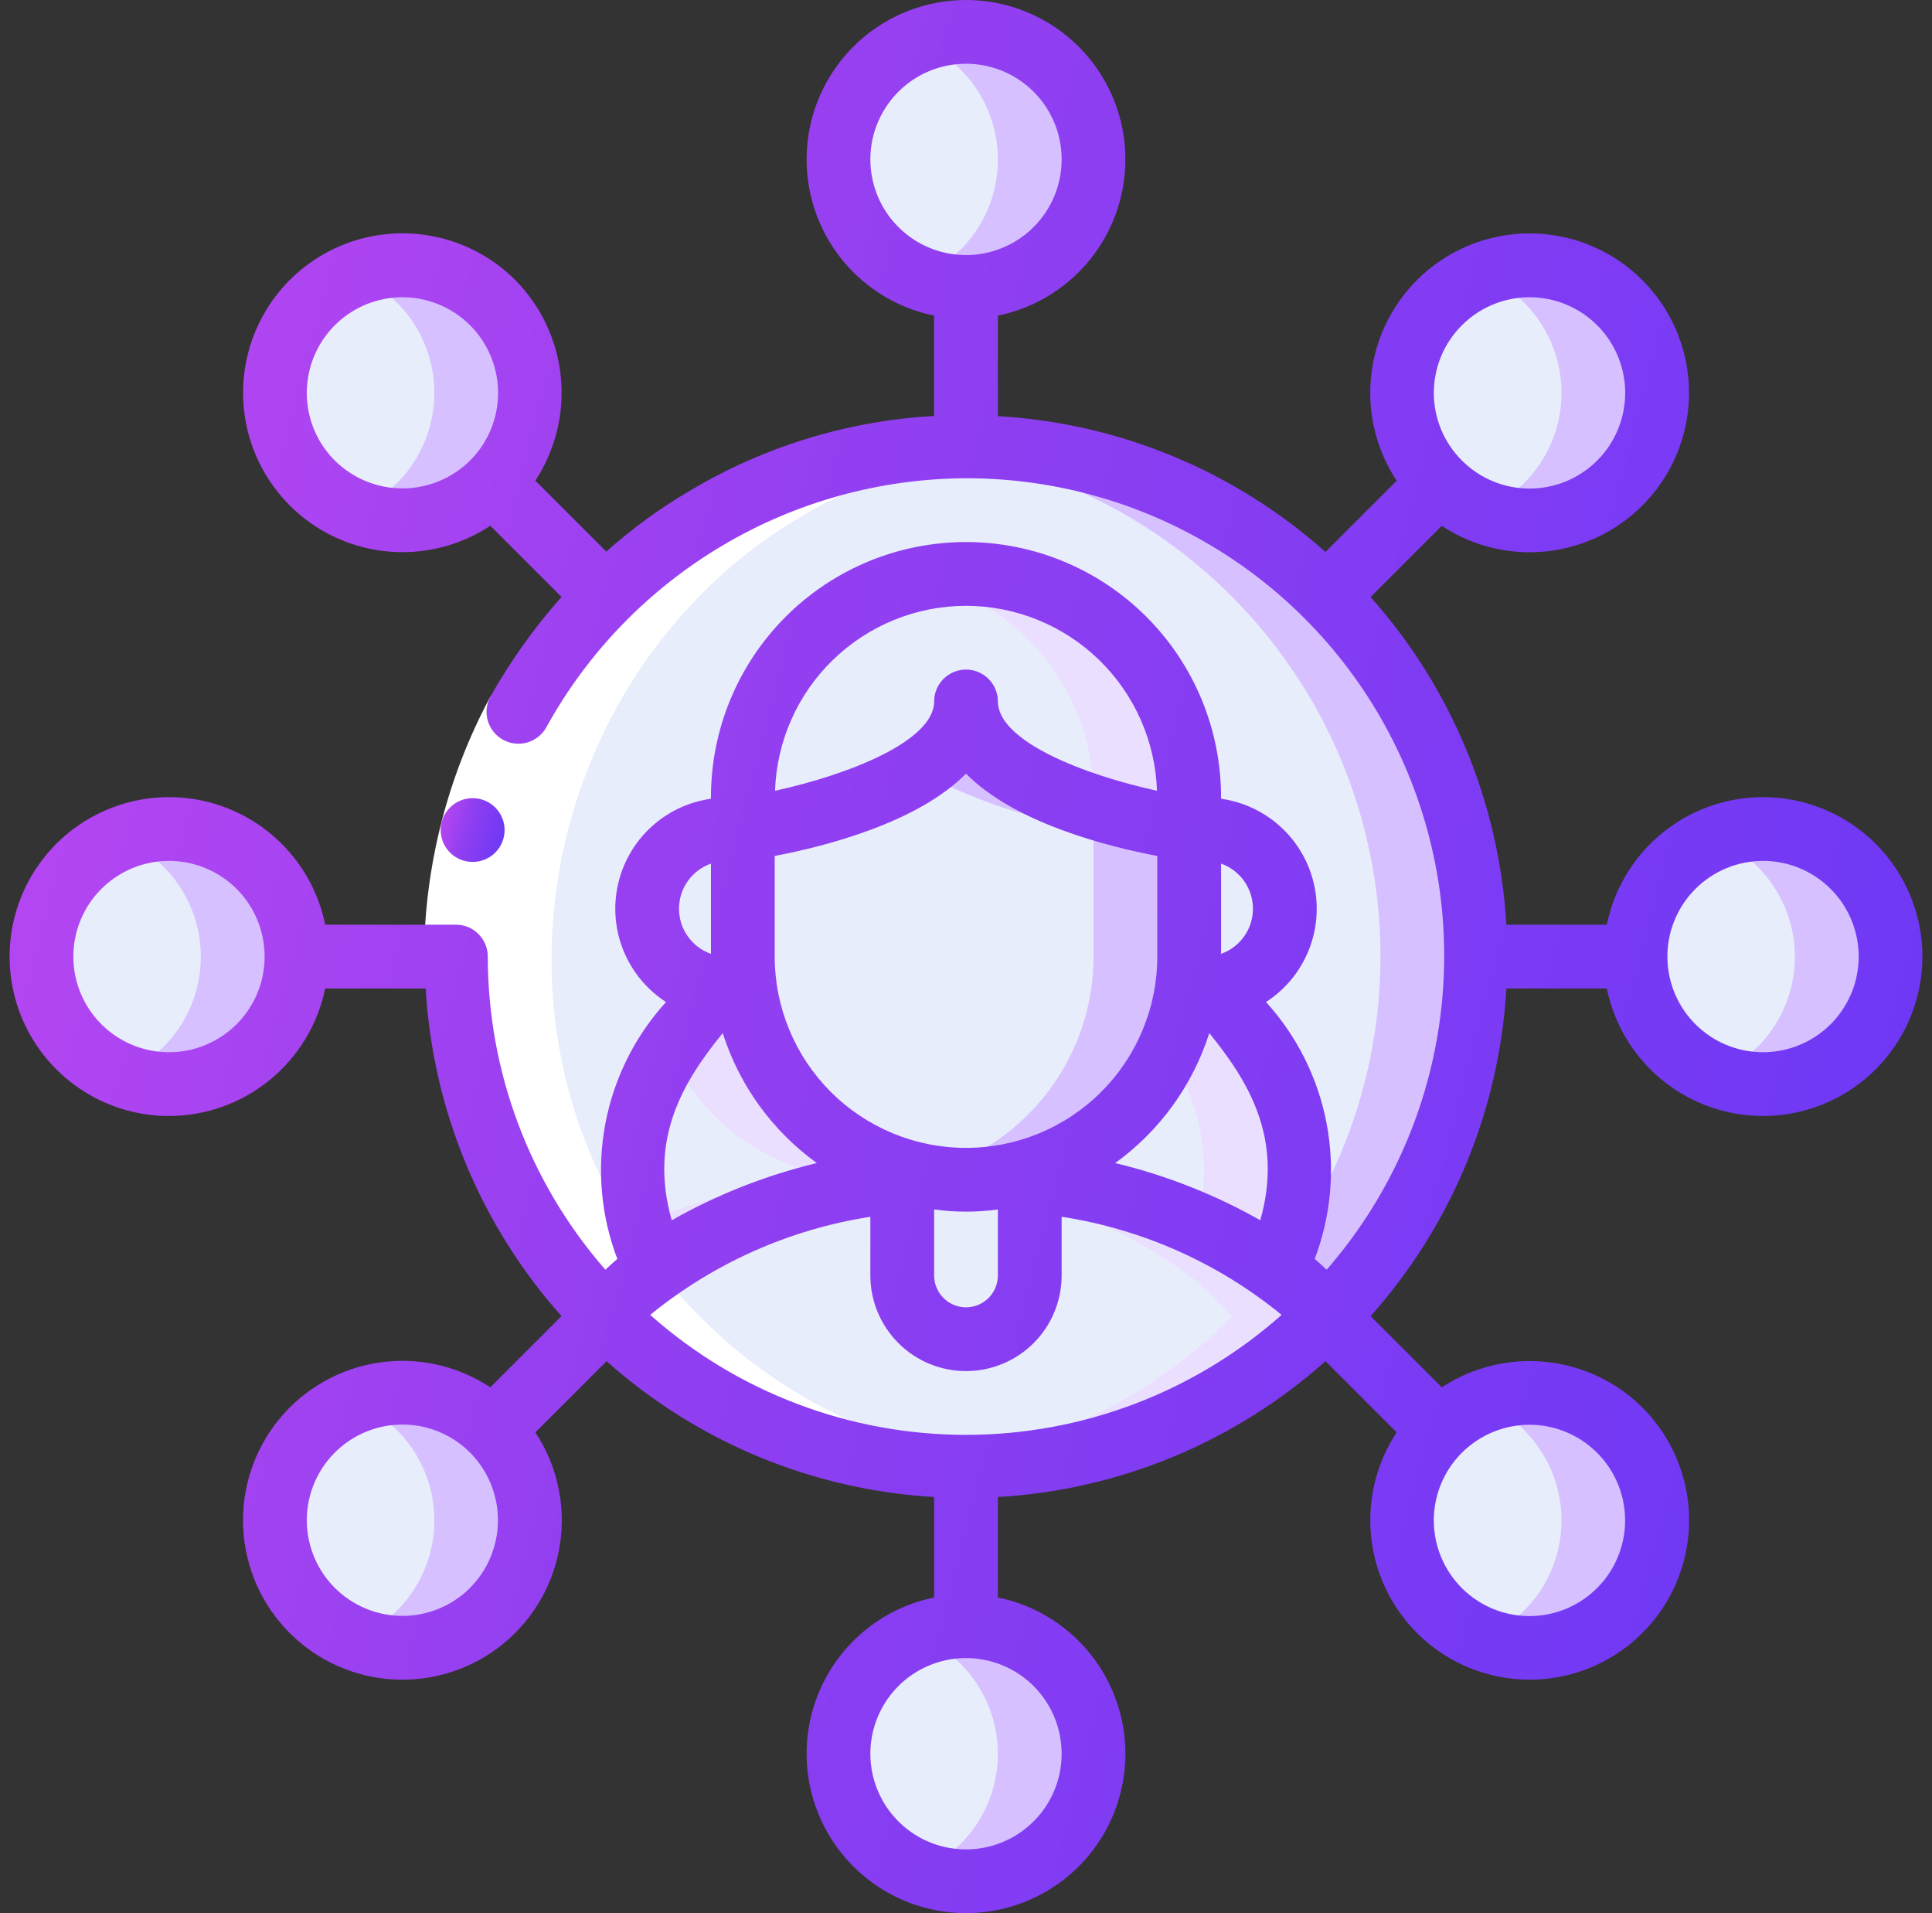 <?xml version="1.0" encoding="UTF-8"?>
<svg xmlns="http://www.w3.org/2000/svg" width="101" height="100" viewBox="0 0 101 100" fill="none">
  <rect x="0" y="0" width="101" height="100" fill="#333333" stroke="none"/>
  <g clip-path="url(#clip0_228_6852)">
    <g clip-path="url(#clip1_228_6852)">
      <path d="M77.165 50.001C77.174 57.06 74.381 63.834 69.399 68.834C68.612 67.892 67.711 67.052 66.715 66.334C70.015 59.134 65.932 54.634 63.432 51.651C64.507 51.556 65.503 51.048 66.211 50.233C66.919 49.419 67.283 48.361 67.227 47.284C67.171 46.206 66.699 45.192 65.91 44.456C65.121 43.719 64.078 43.317 62.999 43.334H62.165V41.668C62.165 38.574 60.936 35.606 58.748 33.418C56.56 31.23 53.593 30.001 50.499 30.001C47.404 30.001 44.437 31.23 42.249 33.418C40.061 35.606 38.832 38.574 38.832 41.668V43.334H37.999C36.92 43.317 35.876 43.719 35.087 44.456C34.299 45.192 33.827 46.206 33.771 47.284C33.714 48.361 34.079 49.419 34.786 50.233C35.494 51.048 36.49 51.556 37.565 51.651C35.065 54.634 30.982 59.134 34.282 66.334C33.286 67.052 32.385 67.892 31.599 68.834C28.508 65.729 26.229 61.909 24.965 57.714C23.701 53.518 23.491 49.076 24.352 44.779C25.214 40.483 27.121 36.465 29.905 33.081C32.688 29.697 36.263 27.051 40.313 25.378C44.362 23.704 48.762 23.054 53.123 23.485C57.483 23.916 61.67 25.415 65.314 27.849C68.957 30.284 71.944 33.578 74.012 37.442C76.079 41.306 77.162 45.619 77.165 50.001Z" fill="#E8EDFC"></path>
      <path d="M50.5 23.336C49.657 23.336 48.823 23.386 48 23.463C52.707 23.9 57.214 25.583 61.056 28.338C64.897 31.093 67.937 34.821 69.861 39.14C71.785 43.458 72.526 48.211 72.006 52.91C71.486 57.609 69.724 62.085 66.902 65.878C66.838 66.031 66.788 66.179 66.717 66.336C67.712 67.054 68.614 67.894 69.4 68.836C73.117 65.1 75.644 60.347 76.663 55.176C77.682 50.006 77.147 44.649 75.125 39.782C73.104 34.916 69.686 30.756 65.304 27.829C60.921 24.902 55.77 23.339 50.5 23.336Z" fill="#D6C0FF"></path>
      <path d="M69.4 68.835C66.918 71.318 63.972 73.288 60.729 74.632C57.486 75.976 54.01 76.668 50.5 76.668C46.989 76.668 43.513 75.976 40.27 74.632C37.027 73.288 34.081 71.318 31.6 68.835C32.386 67.892 33.287 67.052 34.283 66.335C38.147 63.78 42.563 62.18 47.166 61.668V66.668C47.166 67.552 47.517 68.4 48.143 69.025C48.768 69.65 49.616 70.001 50.5 70.001C51.384 70.001 52.231 69.65 52.857 69.025C53.482 68.4 53.833 67.552 53.833 66.668V61.668C58.437 62.18 62.852 63.78 66.716 66.335C67.712 67.052 68.613 67.892 69.4 68.835Z" fill="#E8EDFC"></path>
      <path d="M66.717 66.335C62.853 63.78 58.437 62.18 53.833 61.668V62.668C56.657 63.416 59.325 64.658 61.717 66.335C62.712 67.052 63.614 67.892 64.4 68.835C60.001 73.24 54.199 75.967 48 76.541C48.823 76.618 49.657 76.668 50.5 76.668C54.011 76.671 57.488 75.981 60.731 74.637C63.975 73.293 66.921 71.321 69.4 68.835C68.614 67.892 67.712 67.052 66.717 66.335Z" fill="#EADFFF"></path>
      <path d="M53.833 61.184V66.667C53.833 67.551 53.481 68.399 52.856 69.024C52.231 69.649 51.383 70 50.499 70C49.615 70 48.767 69.649 48.142 69.024C47.517 68.399 47.166 67.551 47.166 66.667V61.184C49.342 61.828 51.657 61.828 53.833 61.184Z" fill="#E8EDFC"></path>
      <path d="M66.715 66.333C62.852 63.779 58.436 62.179 53.832 61.667V61.183C56.24 60.465 58.352 58.989 59.854 56.974C61.355 54.959 62.166 52.513 62.165 50V51.667H62.999C63.143 51.669 63.288 51.664 63.432 51.65C65.932 54.633 70.015 59.133 66.715 66.333Z" fill="#E8EDFC"></path>
      <path d="M63.433 51.65C63.289 51.664 63.145 51.669 63 51.667H62.167V50C62.16 51.732 61.766 53.441 61.012 55C61.909 56.294 62.512 57.768 62.779 59.32C63.046 60.871 62.971 62.462 62.558 63.982C64.028 64.608 65.423 65.397 66.717 66.333C70.017 59.133 65.933 54.633 63.433 51.65Z" fill="#EADFFF"></path>
      <path d="M47.165 61.183V61.667C42.562 62.179 38.146 63.779 34.282 66.333C30.982 59.133 35.065 54.633 37.565 51.65C37.709 51.664 37.854 51.669 37.998 51.667H38.832V50C38.831 52.513 39.642 54.959 41.143 56.974C42.645 58.989 44.757 60.465 47.165 61.183Z" fill="#E8EDFC"></path>
      <path d="M38.833 50V51.667H38C37.855 51.669 37.71 51.664 37.566 51.65C36.633 52.708 35.772 53.827 34.988 55C35.686 56.475 36.685 57.788 37.921 58.853C39.158 59.918 40.604 60.712 42.166 61.183V61.667C39.163 62.022 36.225 62.802 33.441 63.983C33.651 64.789 33.93 65.576 34.275 66.333C38.141 63.777 42.56 62.178 47.166 61.667V61.183C44.758 60.465 42.646 58.989 41.145 56.974C39.643 54.959 38.832 52.513 38.833 50Z" fill="#EADFFF"></path>
      <path d="M62.165 43.335V50.001C62.166 52.514 61.355 54.96 59.854 56.975C58.352 58.99 56.24 60.467 53.832 61.185C51.657 61.829 49.341 61.829 47.165 61.185C44.757 60.467 42.645 58.99 41.144 56.975C39.642 54.96 38.831 52.514 38.832 50.001V43.335C38.832 43.335 50.499 41.668 50.499 36.668C50.499 41.668 62.165 43.335 62.165 43.335Z" fill="#E8EDFC"></path>
      <path d="M50.5 36.668C50.423 37.434 50.154 38.167 49.717 38.8C49.279 39.433 48.689 39.945 48 40.288C50.854 41.832 53.956 42.863 57.167 43.335V50.001C57.167 52.514 56.356 54.96 54.855 56.975C53.353 58.99 51.242 60.467 48.833 61.185C48.563 61.266 48.278 61.308 48 61.37C49.703 61.755 51.47 61.751 53.171 61.358C54.872 60.965 56.463 60.194 57.824 59.101C59.186 58.009 60.283 56.623 61.035 55.047C61.787 53.472 62.174 51.747 62.167 50.001V43.335C62.167 43.335 50.5 41.668 50.5 36.668Z" fill="#D6C0FF"></path>
      <path d="M62.165 41.667V43.333C62.165 43.333 50.499 41.667 50.499 36.667C50.499 41.667 38.832 43.333 38.832 43.333V41.667C38.832 38.572 40.061 35.605 42.249 33.417C44.437 31.229 47.404 30 50.499 30C53.593 30 56.56 31.229 58.748 33.417C60.936 35.605 62.165 38.572 62.165 41.667Z" fill="#E8EDFC"></path>
      <path d="M58.75 33.417C57.669 32.33 56.383 31.469 54.967 30.883C53.551 30.296 52.033 29.996 50.5 30C49.659 30.001 48.821 30.093 48 30.273C50.598 30.843 52.923 32.284 54.59 34.356C56.257 36.428 57.166 39.007 57.167 41.667V42.152C58.802 42.668 60.473 43.063 62.167 43.333V41.667C62.171 40.134 61.871 38.616 61.284 37.2C60.698 35.784 59.836 34.498 58.75 33.417Z" fill="#EADFFF"></path>
      <path d="M38.833 43.333V51.666H37.999C37.855 51.669 37.71 51.663 37.566 51.649C36.491 51.554 35.495 51.046 34.787 50.232C34.079 49.417 33.715 48.36 33.771 47.282C33.827 46.204 34.3 45.19 35.088 44.454C35.877 43.717 36.92 43.315 37.999 43.333H38.833Z" fill="#E8EDFC"></path>
      <path d="M67.166 47.499C67.168 48.53 66.787 49.525 66.097 50.291C65.407 51.058 64.458 51.541 63.433 51.649C63.289 51.663 63.144 51.668 62.999 51.665H62.166V43.332H62.999C63.547 43.33 64.09 43.437 64.596 43.646C65.102 43.854 65.562 44.161 65.95 44.548C66.337 44.936 66.644 45.396 66.852 45.902C67.061 46.408 67.168 46.951 67.166 47.499Z" fill="#E8EDFC"></path>
      <path d="M25.749 15.817C26.68 16.75 27.314 17.938 27.571 19.23C27.828 20.523 27.695 21.863 27.19 23.081C26.686 24.299 25.831 25.34 24.735 26.072C23.639 26.804 22.35 27.195 21.032 27.195C19.714 27.195 18.425 26.804 17.329 26.072C16.233 25.34 15.378 24.299 14.873 23.081C14.369 21.863 14.236 20.523 14.493 19.23C14.749 17.938 15.384 16.75 16.315 15.817C17.567 14.568 19.264 13.867 21.032 13.867C22.8 13.867 24.496 14.568 25.749 15.817Z" fill="#E8EDFC"></path>
      <path d="M25.749 15.818C24.823 14.893 23.646 14.261 22.363 14.001C21.081 13.74 19.75 13.863 18.537 14.353C19.769 14.851 20.824 15.705 21.567 16.807C22.311 17.908 22.707 19.206 22.707 20.535C22.707 21.864 22.311 23.162 21.567 24.263C20.824 25.365 19.769 26.219 18.537 26.717C19.963 27.294 21.545 27.361 23.015 26.905C24.484 26.45 25.751 25.5 26.6 24.217C27.449 22.934 27.828 21.396 27.673 19.866C27.518 18.335 26.838 16.905 25.749 15.818Z" fill="#D6C0FF"></path>
      <path d="M75.249 25.253C74.317 24.32 73.683 23.133 73.426 21.84C73.17 20.547 73.302 19.206 73.807 17.989C74.312 16.771 75.166 15.73 76.263 14.998C77.359 14.266 78.647 13.875 79.966 13.875C81.284 13.875 82.572 14.266 83.668 14.998C84.765 15.73 85.619 16.771 86.124 17.989C86.629 19.206 86.761 20.547 86.505 21.84C86.248 23.133 85.614 24.32 84.682 25.253C83.43 26.502 81.734 27.203 79.966 27.203C78.197 27.203 76.501 26.502 75.249 25.253Z" fill="#E8EDFC"></path>
      <path d="M84.683 15.817C83.754 14.893 82.575 14.261 81.292 14.001C80.008 13.74 78.676 13.863 77.461 14.352C78.693 14.85 79.748 15.704 80.491 16.805C81.234 17.907 81.631 19.205 81.631 20.534C81.631 21.862 81.234 23.161 80.491 24.262C79.748 25.364 78.693 26.218 77.461 26.715C78.888 27.298 80.472 27.368 81.945 26.914C83.417 26.46 84.687 25.51 85.538 24.226C86.389 22.941 86.769 21.402 86.613 19.869C86.457 18.336 85.775 16.904 84.683 15.817Z" fill="#D6C0FF"></path>
      <path d="M84.682 74.751C85.614 75.683 86.248 76.871 86.505 78.164C86.761 79.457 86.629 80.797 86.124 82.015C85.619 83.233 84.765 84.273 83.668 85.006C82.572 85.738 81.284 86.129 79.966 86.129C78.647 86.129 77.359 85.738 76.263 85.006C75.166 84.273 74.312 83.233 73.807 82.015C73.302 80.797 73.17 79.457 73.426 78.164C73.683 76.871 74.317 75.683 75.249 74.751C76.501 73.502 78.197 72.801 79.966 72.801C81.734 72.801 83.43 73.502 84.682 74.751Z" fill="#E8EDFC"></path>
      <path d="M84.683 74.751C83.754 73.826 82.575 73.195 81.292 72.934C80.008 72.674 78.676 72.796 77.461 73.286C78.693 73.783 79.748 74.638 80.491 75.739C81.234 76.84 81.631 78.139 81.631 79.467C81.631 80.796 81.234 82.094 80.491 83.196C79.748 84.297 78.693 85.151 77.461 85.649C78.888 86.231 80.472 86.302 81.945 85.848C83.417 85.394 84.687 84.444 85.538 83.159C86.389 81.875 86.769 80.335 86.613 78.802C86.457 77.269 85.775 75.838 84.683 74.751Z" fill="#D6C0FF"></path>
      <path d="M8.833 56.669C12.515 56.669 15.499 53.684 15.499 50.003C15.499 46.321 12.515 43.336 8.833 43.336C5.151 43.336 2.166 46.321 2.166 50.003C2.166 53.684 5.151 56.669 8.833 56.669Z" fill="#E8EDFC"></path>
      <path d="M8.832 43.336C7.974 43.34 7.125 43.509 6.332 43.836C7.563 44.332 8.617 45.185 9.359 46.285C10.102 47.385 10.498 48.682 10.498 50.009C10.498 51.336 10.102 52.633 9.359 53.733C8.617 54.833 7.563 55.686 6.332 56.183C7.244 56.551 8.226 56.714 9.208 56.659C10.19 56.603 11.147 56.331 12.011 55.862C12.876 55.394 13.626 54.739 14.208 53.946C14.789 53.153 15.188 52.241 15.376 51.276C15.564 50.311 15.536 49.316 15.294 48.362C15.052 47.409 14.602 46.521 13.977 45.763C13.351 45.004 12.566 44.392 11.676 43.973C10.787 43.553 9.815 43.336 8.832 43.336Z" fill="#D6C0FF"></path>
      <path d="M25.749 74.751C26.68 75.683 27.314 76.871 27.571 78.164C27.828 79.457 27.695 80.797 27.19 82.015C26.686 83.233 25.831 84.273 24.735 85.006C23.639 85.738 22.35 86.129 21.032 86.129C19.714 86.129 18.425 85.738 17.329 85.006C16.233 84.273 15.378 83.233 14.873 82.015C14.369 80.797 14.236 79.457 14.493 78.164C14.749 76.871 15.384 75.683 16.315 74.751C17.567 73.502 19.264 72.801 21.032 72.801C22.8 72.801 24.496 73.502 25.749 74.751Z" fill="#E8EDFC"></path>
      <path d="M25.749 74.752C24.823 73.827 23.646 73.195 22.363 72.934C21.081 72.674 19.75 72.796 18.537 73.287C19.769 73.784 20.824 74.639 21.567 75.74C22.311 76.842 22.707 78.14 22.707 79.469C22.707 80.797 22.311 82.096 21.567 83.197C20.824 84.299 19.769 85.153 18.537 85.65C19.963 86.228 21.545 86.294 23.015 85.839C24.484 85.383 25.751 84.433 26.6 83.15C27.449 81.867 27.828 80.33 27.673 78.799C27.518 77.269 26.838 75.839 25.749 74.752Z" fill="#D6C0FF"></path>
      <path d="M92.167 56.669C95.849 56.669 98.833 53.684 98.833 50.003C98.833 46.321 95.849 43.336 92.167 43.336C88.485 43.336 85.5 46.321 85.5 50.003C85.5 53.684 88.485 56.669 92.167 56.669Z" fill="#E8EDFC"></path>
      <path d="M92.166 43.336C91.308 43.34 90.459 43.509 89.666 43.836C90.897 44.332 91.951 45.185 92.693 46.285C93.436 47.385 93.832 48.682 93.832 50.009C93.832 51.336 93.436 52.633 92.693 53.733C91.951 54.833 90.897 55.686 89.666 56.183C90.578 56.551 91.56 56.714 92.542 56.659C93.523 56.603 94.481 56.331 95.345 55.862C96.21 55.394 96.96 54.739 97.542 53.946C98.123 53.153 98.522 52.241 98.71 51.276C98.898 50.311 98.87 49.316 98.628 48.362C98.386 47.409 97.936 46.521 97.311 45.763C96.685 45.004 95.9 44.392 95.01 43.973C94.121 43.553 93.15 43.336 92.166 43.336Z" fill="#D6C0FF"></path>
      <path d="M50.499 98.333C54.181 98.333 57.165 95.349 57.165 91.667C57.165 87.985 54.181 85 50.499 85C46.817 85 43.832 87.985 43.832 91.667C43.832 95.349 46.817 98.333 50.499 98.333Z" fill="#E8EDFC"></path>
      <path d="M50.5 85C49.642 85.004 48.793 85.173 48 85.5C49.231 85.996 50.285 86.849 51.027 87.949C51.77 89.049 52.166 90.346 52.166 91.673C52.166 93 51.77 94.297 51.027 95.397C50.285 96.497 49.231 97.35 48 97.847C48.912 98.216 49.894 98.378 50.876 98.323C51.858 98.267 52.815 97.996 53.679 97.527C54.544 97.058 55.294 96.403 55.876 95.61C56.457 94.817 56.856 93.906 57.044 92.94C57.232 91.975 57.204 90.98 56.962 90.027C56.72 89.073 56.27 88.186 55.645 87.427C55.019 86.668 54.234 86.056 53.344 85.637C52.455 85.218 51.483 85 50.5 85Z" fill="#D6C0FF"></path>
      <path d="M50.499 15.001C54.181 15.001 57.165 12.017 57.165 8.335C57.165 4.653 54.181 1.668 50.499 1.668C46.817 1.668 43.832 4.653 43.832 8.335C43.832 12.017 46.817 15.001 50.499 15.001Z" fill="#E8EDFC"></path>
      <path d="M50.5 1.668C49.642 1.672 48.793 1.841 48 2.168C49.231 2.664 50.285 3.517 51.027 4.617C51.77 5.717 52.166 7.014 52.166 8.341C52.166 9.668 51.77 10.965 51.027 12.065C50.285 13.165 49.231 14.018 48 14.515C48.912 14.883 49.894 15.046 50.876 14.991C51.858 14.935 52.815 14.664 53.679 14.194C54.544 13.726 55.294 13.071 55.876 12.278C56.457 11.485 56.856 10.573 57.044 9.608C57.232 8.643 57.204 7.648 56.962 6.695C56.72 5.741 56.27 4.853 55.645 4.095C55.019 3.336 54.234 2.724 53.344 2.305C52.455 1.885 51.483 1.668 50.5 1.668Z" fill="#D6C0FF"></path>
      <path d="M23.834 50.001C23.83 53.715 24.603 57.388 26.103 60.785C27.602 64.182 29.796 67.228 32.543 69.727C35.289 72.227 38.528 74.124 42.051 75.297C45.574 76.471 49.304 76.894 53.001 76.541C46.802 75.967 40.999 73.24 36.601 68.835C20.834 52.959 30.454 25.556 53.001 23.461C49.305 23.113 45.578 23.541 42.057 24.716C38.536 25.891 35.299 27.789 32.553 30.287C29.808 32.785 27.614 35.829 26.113 39.224C24.611 42.618 23.835 46.289 23.834 50.001Z" fill="white"></path>
      <path d="M25.636 36.41L28.559 38.012C26.584 41.701 25.534 45.814 25.499 49.998H22.166C22.202 45.254 23.393 40.59 25.636 36.41Z" fill="white"></path>
      <path d="M24.712 45.052C24.493 45.053 24.276 45.011 24.074 44.928C23.871 44.846 23.687 44.724 23.531 44.57C23.217 44.259 23.039 43.836 23.037 43.394C23.035 42.952 23.208 42.527 23.519 42.213C23.83 41.899 24.253 41.721 24.695 41.719H24.712C25.154 41.719 25.578 41.894 25.891 42.207C26.203 42.52 26.379 42.943 26.379 43.385C26.379 43.827 26.203 44.251 25.891 44.564C25.578 44.877 25.154 45.052 24.712 45.052Z" fill="url(#paint0_linear_228_6852)"></path>
      <path d="M8.834 58.332C10.754 58.329 12.615 57.665 14.102 56.45C15.59 55.236 16.613 53.546 17 51.665H22.254C22.62 58.011 25.122 64.046 29.354 68.79L25.632 72.512C23.909 71.373 21.825 70.914 19.783 71.225C17.741 71.536 15.888 72.593 14.582 74.193C13.276 75.793 12.61 77.82 12.714 79.883C12.818 81.945 13.684 83.896 15.144 85.356C16.604 86.816 18.555 87.682 20.617 87.786C22.68 87.89 24.708 87.225 26.307 85.918C27.907 84.612 28.965 82.759 29.275 80.717C29.586 78.675 29.127 76.591 27.989 74.868L31.71 71.147C36.453 75.377 42.488 77.88 48.834 78.247V83.498C46.81 83.911 45.012 85.061 43.788 86.724C42.564 88.388 42.002 90.446 42.209 92.501C42.417 94.555 43.38 96.46 44.912 97.845C46.444 99.23 48.435 99.997 50.5 99.997C52.565 99.997 54.557 99.23 56.089 97.845C57.621 96.46 58.584 94.555 58.791 92.501C58.999 90.446 58.436 88.388 57.212 86.724C55.988 85.061 54.19 83.911 52.167 83.498V78.247C58.513 77.88 64.548 75.378 69.292 71.147L73.014 74.868C72.145 76.184 71.667 77.719 71.636 79.295C71.604 80.871 72.021 82.424 72.837 83.773C73.653 85.122 74.834 86.212 76.245 86.916C77.655 87.621 79.237 87.91 80.805 87.752C82.374 87.593 83.865 86.993 85.106 86.021C86.347 85.049 87.287 83.744 87.817 82.259C88.346 80.774 88.444 79.17 88.098 77.632C87.751 76.094 86.976 74.685 85.862 73.57C84.5 72.218 82.714 71.376 80.805 71.183C78.896 70.991 76.978 71.46 75.374 72.513L71.652 68.793C75.883 64.048 78.384 58.012 78.749 51.665H84C84.413 53.688 85.563 55.486 87.226 56.71C88.89 57.934 90.948 58.497 93.003 58.289C95.058 58.082 96.962 57.119 98.347 55.587C99.732 54.055 100.499 52.063 100.499 49.998C100.499 47.933 99.732 45.942 98.347 44.41C96.962 42.878 95.058 41.915 93.003 41.707C90.948 41.5 88.89 42.062 87.226 43.286C85.563 44.51 84.413 46.308 84 48.332H78.749C78.382 41.986 75.88 35.95 71.649 31.207L75.37 27.485C77.093 28.624 79.177 29.082 81.219 28.772C83.261 28.461 85.114 27.403 86.42 25.804C87.727 24.204 88.392 22.176 88.288 20.114C88.184 18.051 87.318 16.101 85.858 14.64C84.398 13.18 82.447 12.314 80.385 12.21C78.322 12.106 76.294 12.772 74.695 14.078C73.095 15.384 72.038 17.238 71.727 19.28C71.416 21.321 71.875 23.405 73.014 25.128L69.292 28.85C64.548 24.619 58.513 22.116 52.167 21.75V16.498C54.19 16.085 55.988 14.936 57.212 13.272C58.436 11.609 58.999 9.55 58.791 7.496C58.584 5.441 57.621 3.537 56.089 2.152C54.557 0.767 52.565 0 50.5 0C48.435 0 46.444 0.767 44.912 2.152C43.38 3.537 42.417 5.441 42.209 7.496C42.002 9.55 42.564 11.609 43.788 13.272C45.012 14.936 46.81 16.085 48.834 16.498V21.742C44.322 21.994 39.938 23.336 36.059 25.653C34.502 26.564 33.041 27.629 31.697 28.832L27.987 25.122C29.04 23.517 29.509 21.6 29.317 19.691C29.125 17.781 28.283 15.996 26.932 14.633C25.817 13.519 24.408 12.744 22.87 12.398C21.332 12.052 19.727 12.149 18.243 12.678C16.758 13.208 15.453 14.148 14.481 15.389C13.509 16.63 12.909 18.122 12.75 19.69C12.592 21.259 12.881 22.84 13.586 24.25C14.29 25.661 15.38 26.843 16.729 27.659C18.078 28.474 19.631 28.891 21.207 28.86C22.783 28.828 24.318 28.35 25.634 27.482L29.354 31.202C27.934 32.799 26.689 34.544 25.64 36.407C25.428 36.794 25.378 37.25 25.502 37.675C25.626 38.099 25.913 38.457 26.301 38.669C26.689 38.882 27.145 38.931 27.569 38.807C27.994 38.683 28.351 38.396 28.564 38.008C30.73 34.082 33.905 30.806 37.762 28.519C41.618 26.231 46.016 25.016 50.5 24.998C55.295 24.991 59.991 26.366 64.025 28.957C68.06 31.548 71.263 35.246 73.251 39.609C75.24 43.972 75.93 48.816 75.239 53.56C74.547 58.305 72.504 62.751 69.354 66.365C69.15 66.172 68.94 65.985 68.729 65.803C69.586 63.548 69.802 61.1 69.353 58.73C68.904 56.359 67.807 54.16 66.184 52.375C67.177 51.732 67.951 50.8 68.4 49.704C68.85 48.609 68.954 47.403 68.698 46.246C68.442 45.09 67.839 44.04 66.97 43.237C66.1 42.433 65.006 41.914 63.834 41.75V41.665C63.834 38.129 62.429 34.737 59.928 32.237C57.428 29.736 54.036 28.332 50.5 28.332C46.964 28.332 43.573 29.736 41.072 32.237C38.572 34.737 37.167 38.129 37.167 41.665V41.75C35.994 41.914 34.9 42.433 34.031 43.237C33.161 44.04 32.558 45.09 32.303 46.246C32.047 47.403 32.151 48.609 32.6 49.704C33.05 50.8 33.823 51.732 34.817 52.375C33.194 54.16 32.097 56.359 31.647 58.73C31.198 61.1 31.414 63.548 32.272 65.803C32.06 65.985 31.85 66.172 31.647 66.365C27.685 61.833 25.501 56.018 25.5 49.998C25.5 49.556 25.325 49.132 25.012 48.82C24.7 48.507 24.276 48.332 23.834 48.332H17C16.685 46.787 15.938 45.363 14.846 44.226C13.753 43.089 12.361 42.285 10.83 41.907C9.299 41.53 7.693 41.594 6.197 42.094C4.702 42.593 3.378 43.506 2.381 44.727C1.384 45.948 0.753 47.428 0.563 48.993C0.373 50.558 0.63 52.145 1.306 53.569C1.982 54.994 3.048 56.198 4.38 57.041C5.713 57.884 7.257 58.331 8.834 58.332ZM17.5 24.07C16.802 23.37 16.326 22.48 16.134 21.51C15.942 20.54 16.041 19.535 16.42 18.622C16.799 17.709 17.439 16.928 18.262 16.379C19.084 15.83 20.05 15.537 21.039 15.537C22.027 15.537 22.994 15.83 23.816 16.379C24.638 16.928 25.279 17.709 25.657 18.622C26.036 19.535 26.135 20.54 25.943 21.51C25.751 22.48 25.275 23.37 24.577 24.07C23.636 25.004 22.364 25.528 21.039 25.528C19.713 25.528 18.441 25.004 17.5 24.07ZM76.429 16.998C77.128 16.3 78.019 15.824 78.989 15.632C79.959 15.44 80.963 15.539 81.877 15.918C82.79 16.297 83.57 16.938 84.119 17.76C84.668 18.582 84.961 19.548 84.961 20.537C84.961 21.525 84.668 22.492 84.119 23.314C83.57 24.136 82.79 24.777 81.877 25.155C80.963 25.534 79.959 25.633 78.989 25.441C78.019 25.249 77.128 24.773 76.429 24.075C75.962 23.611 75.592 23.06 75.339 22.453C75.087 21.846 74.957 21.194 74.957 20.537C74.957 19.879 75.087 19.228 75.339 18.62C75.592 18.013 75.962 17.462 76.429 16.998ZM45.5 8.332C45.5 7.343 45.794 6.376 46.343 5.554C46.892 4.732 47.673 4.091 48.587 3.712C49.501 3.334 50.506 3.235 51.476 3.428C52.446 3.621 53.337 4.097 54.036 4.796C54.735 5.495 55.211 6.386 55.404 7.356C55.597 8.326 55.498 9.331 55.12 10.245C54.741 11.159 54.1 11.94 53.278 12.489C52.456 13.038 51.489 13.332 50.5 13.332C49.174 13.332 47.902 12.805 46.965 11.867C46.027 10.93 45.5 9.658 45.5 8.332ZM92.167 44.998C93.156 44.998 94.123 45.291 94.945 45.841C95.767 46.39 96.408 47.171 96.786 48.085C97.165 48.998 97.264 50.004 97.071 50.974C96.878 51.944 96.402 52.835 95.703 53.534C95.003 54.233 94.112 54.709 93.142 54.902C92.172 55.095 91.167 54.996 90.254 54.618C89.34 54.239 88.559 53.598 88.01 52.776C87.46 51.954 87.167 50.987 87.167 49.998C87.167 48.672 87.694 47.4 88.631 46.463C89.569 45.525 90.841 44.998 92.167 44.998ZM45.5 63.6V66.665C45.5 67.991 46.027 69.263 46.965 70.201C47.902 71.138 49.174 71.665 50.5 71.665C51.826 71.665 53.098 71.138 54.036 70.201C54.974 69.263 55.5 67.991 55.5 66.665V63.598C59.723 64.249 63.694 66.02 67 68.727C62.452 72.767 56.579 74.998 50.495 74.998C44.411 74.998 38.539 72.767 33.99 68.727C37.303 66.025 41.276 64.255 45.5 63.6ZM40.5 44.74C43.125 44.24 47.957 43.013 50.5 40.437C53.044 43.013 57.875 44.242 60.5 44.74V49.998C60.5 52.651 59.447 55.194 57.571 57.069C55.696 58.945 53.152 59.998 50.5 59.998C47.848 59.998 45.305 58.945 43.429 57.069C41.554 55.194 40.5 52.651 40.5 49.998V44.74ZM48.834 63.217C49.939 63.37 51.061 63.37 52.167 63.217V66.665C52.167 67.107 51.991 67.531 51.679 67.844C51.366 68.156 50.942 68.332 50.5 68.332C50.058 68.332 49.634 68.156 49.322 67.844C49.009 67.531 48.834 67.107 48.834 66.665V63.217ZM24.572 82.998C23.872 83.697 22.981 84.172 22.012 84.365C21.042 84.557 20.037 84.457 19.124 84.079C18.211 83.7 17.43 83.059 16.881 82.237C16.332 81.415 16.039 80.448 16.039 79.46C16.039 78.471 16.332 77.505 16.881 76.683C17.43 75.861 18.211 75.22 19.124 74.841C20.037 74.463 21.042 74.363 22.012 74.555C22.981 74.748 23.872 75.223 24.572 75.922C25.506 76.862 26.031 78.134 26.031 79.46C26.031 80.786 25.506 82.058 24.572 82.998ZM55.5 91.665C55.5 92.654 55.207 93.621 54.658 94.443C54.108 95.265 53.327 95.906 52.414 96.284C51.5 96.663 50.495 96.762 49.525 96.569C48.555 96.376 47.664 95.9 46.965 95.201C46.266 94.501 45.789 93.61 45.596 92.64C45.403 91.671 45.502 90.665 45.881 89.752C46.259 88.838 46.9 88.057 47.722 87.508C48.545 86.958 49.511 86.665 50.5 86.665C51.826 86.665 53.098 87.192 54.036 88.129C54.974 89.067 55.5 90.339 55.5 91.665ZM79.962 74.47C81.119 74.471 82.24 74.874 83.133 75.609C84.027 76.344 84.638 77.366 84.862 78.501C85.086 79.636 84.909 80.814 84.362 81.834C83.815 82.853 82.932 83.652 81.862 84.093C80.792 84.534 79.603 84.59 78.496 84.252C77.39 83.914 76.434 83.203 75.794 82.24C75.153 81.276 74.866 80.121 74.981 78.97C75.097 77.818 75.609 76.743 76.429 75.927C77.368 74.995 78.638 74.471 79.962 74.47ZM65.884 63.782C63.507 62.435 60.954 61.429 58.299 60.792C60.624 59.113 62.349 56.731 63.219 53.998C65.205 56.445 67.12 59.448 65.884 63.782ZM65.5 47.498C65.501 48.016 65.34 48.52 65.042 48.943C64.743 49.365 64.321 49.684 63.834 49.857V45.14C64.321 45.312 64.743 45.632 65.042 46.054C65.34 46.477 65.501 46.981 65.5 47.498ZM50.5 31.665C53.093 31.668 55.583 32.678 57.445 34.481C59.308 36.284 60.397 38.74 60.484 41.332C56.614 40.487 52.167 38.728 52.167 36.665C52.167 36.223 51.991 35.799 51.679 35.486C51.366 35.174 50.942 34.998 50.5 34.998C50.058 34.998 49.634 35.174 49.322 35.486C49.009 35.799 48.834 36.223 48.834 36.665C48.834 38.728 44.387 40.487 40.517 41.332C40.603 38.74 41.693 36.284 43.555 34.481C45.418 32.678 47.908 31.668 50.5 31.665ZM37.167 45.14V49.857C36.679 49.685 36.256 49.366 35.956 48.943C35.657 48.521 35.496 48.016 35.496 47.498C35.496 46.981 35.657 46.476 35.956 46.053C36.256 45.631 36.679 45.312 37.167 45.14ZM37.782 53.997C38.651 56.73 40.376 59.112 42.702 60.792C40.046 61.429 37.493 62.435 35.117 63.782C33.88 59.448 35.795 56.445 37.782 53.998V53.997ZM8.834 44.998C9.822 44.998 10.789 45.291 11.611 45.841C12.434 46.39 13.075 47.171 13.453 48.085C13.831 48.998 13.93 50.004 13.738 50.974C13.545 51.944 13.068 52.835 12.369 53.534C11.67 54.233 10.779 54.709 9.809 54.902C8.839 55.095 7.834 54.996 6.92 54.618C6.007 54.239 5.226 53.598 4.676 52.776C4.127 51.954 3.834 50.987 3.834 49.998C3.834 48.672 4.36 47.4 5.298 46.463C6.236 45.525 7.508 44.998 8.834 44.998Z" fill="url(#paint1_linear_228_6852)"></path>
    </g>
  </g>
  <defs>
    <linearGradient id="paint0_linear_228_6852" x1="23.037" y1="41.719" x2="26.981" y2="42.75" gradientUnits="userSpaceOnUse">
      <stop stop-color="#BF48F2"></stop>
      <stop offset="0.413" stop-color="#913FF1"></stop>
      <stop offset="1" stop-color="#6837F6"></stop>
    </linearGradient>
    <linearGradient id="paint1_linear_228_6852" x1="0.502" y1="8.6483e-07" x2="118.552" y2="30.798" gradientUnits="userSpaceOnUse">
      <stop stop-color="#BF48F2"></stop>
      <stop offset="0.413" stop-color="#913FF1"></stop>
      <stop offset="1" stop-color="#6837F6"></stop>
    </linearGradient>
    <clipPath id="clip0_228_6852">
      <rect width="100" height="100" fill="white" transform="translate(0.5)"></rect>
    </clipPath>
    <clipPath id="clip1_228_6852">
      <rect width="100" height="100" fill="white" transform="translate(0.5)"></rect>
    </clipPath>
  </defs>
</svg>

